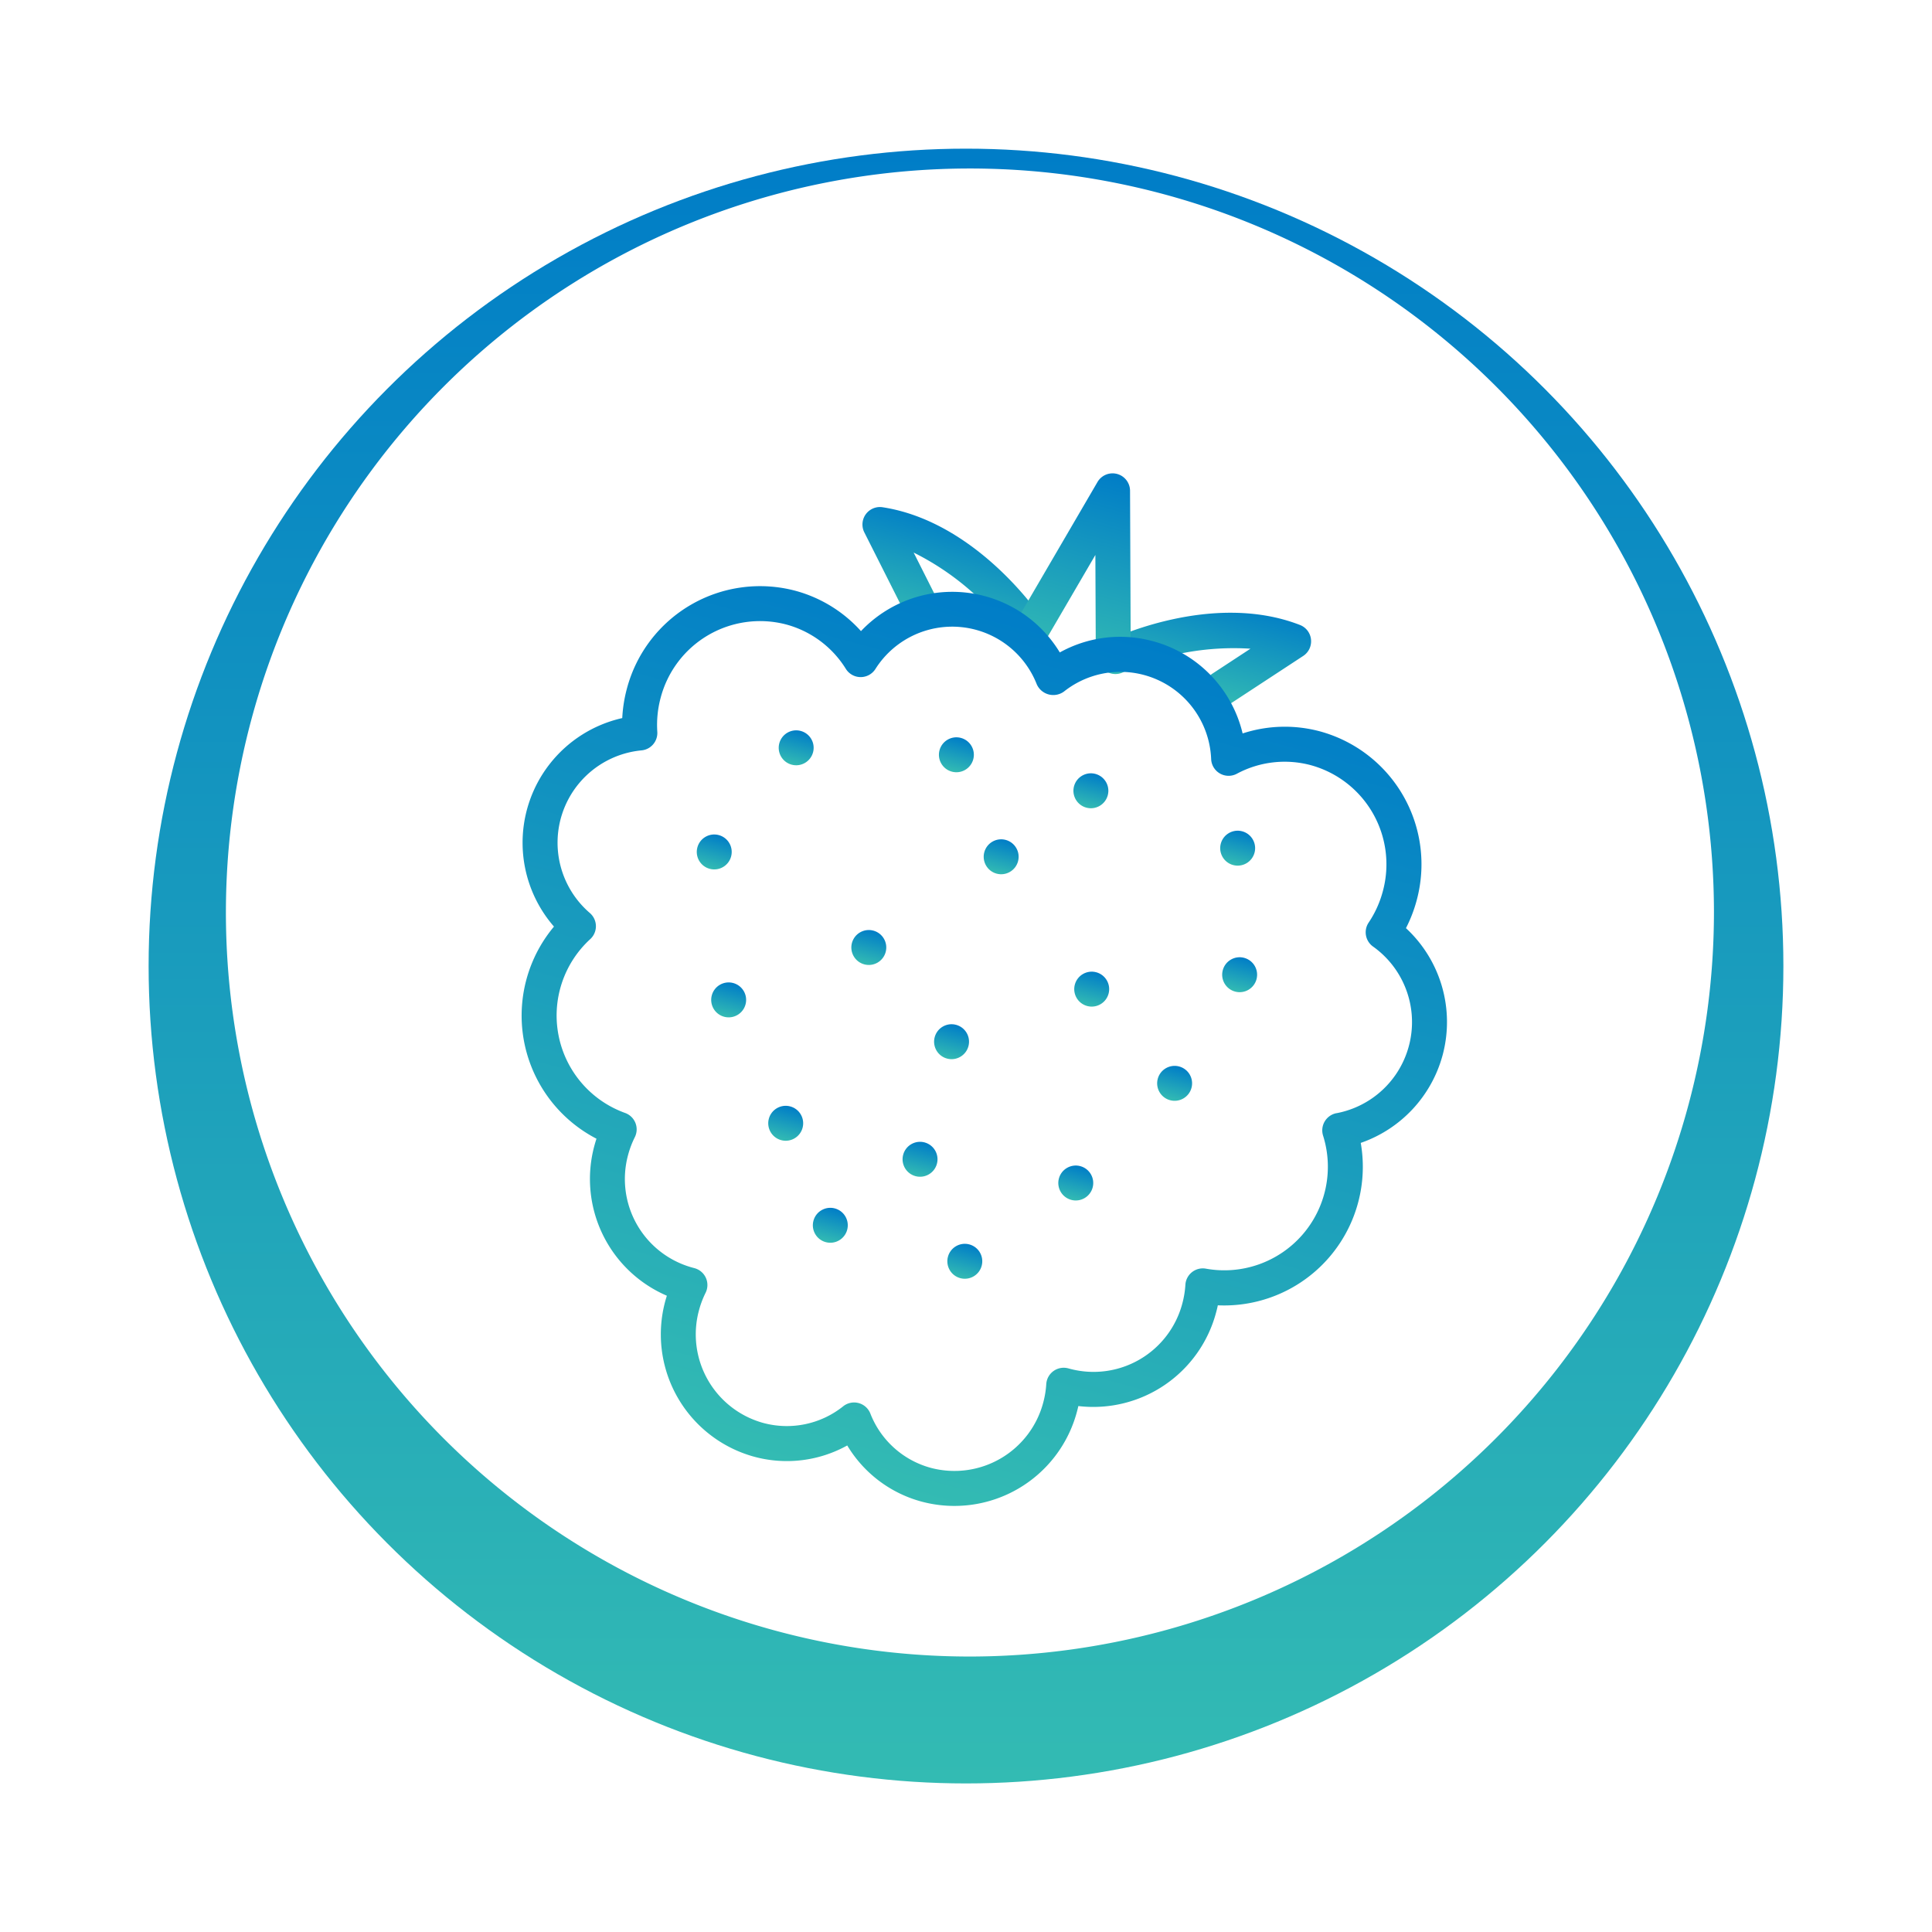<svg xmlns="http://www.w3.org/2000/svg" xmlns:xlink="http://www.w3.org/1999/xlink" width="117" height="117" viewBox="0 0 117 117">
  <defs>
    <linearGradient id="linear-gradient" x1="0.5" x2="0.5" y2="1" gradientUnits="objectBoundingBox">
      <stop offset="0" stop-color="#007dc7"/>
      <stop offset="1" stop-color="#33bbb3"/>
    </linearGradient>
    <filter id="Ellipse_311" x="0" y="0" width="117" height="117" filterUnits="userSpaceOnUse">
      <feOffset dy="3" input="SourceAlpha"/>
      <feGaussianBlur stdDeviation="3" result="blur"/>
      <feFlood flood-opacity="0.161"/>
      <feComposite operator="in" in2="blur"/>
      <feComposite in="SourceGraphic"/>
    </filter>
    <filter id="Path_10773" x="56.103" y="25.296" width="31.331" height="26.94" filterUnits="userSpaceOnUse">
      <feOffset dy="3" input="SourceAlpha"/>
      <feGaussianBlur stdDeviation="3" result="blur-2"/>
      <feFlood flood-opacity="0.161"/>
      <feComposite operator="in" in2="blur-2"/>
      <feComposite in="SourceGraphic"/>
    </filter>
    <filter id="Path_10774" x="41.24" y="21.008" width="31.449" height="27.376" filterUnits="userSpaceOnUse">
      <feOffset dy="3" input="SourceAlpha"/>
      <feGaussianBlur stdDeviation="3" result="blur-3"/>
      <feFlood flood-opacity="0.161"/>
      <feComposite operator="in" in2="blur-3"/>
      <feComposite in="SourceGraphic"/>
    </filter>
    <filter id="Path_10775" x="51.108" y="18.415" width="28.009" height="31.062" filterUnits="userSpaceOnUse">
      <feOffset dy="3" input="SourceAlpha"/>
      <feGaussianBlur stdDeviation="3" result="blur-4"/>
      <feFlood flood-opacity="0.161"/>
      <feComposite operator="in" in2="blur-4"/>
      <feComposite in="SourceGraphic"/>
    </filter>
    <filter id="Path_10776" x="14" y="20.647" width="86.825" height="84.402" filterUnits="userSpaceOnUse">
      <feOffset dy="3" input="SourceAlpha"/>
      <feGaussianBlur stdDeviation="3" result="blur-5"/>
      <feFlood flood-opacity="0.161"/>
      <feComposite operator="in" in2="blur-5"/>
      <feComposite in="SourceGraphic"/>
    </filter>
    <filter id="Ellipse_2124" x="37.73" y="34.805" width="20.569" height="20.569" filterUnits="userSpaceOnUse">
      <feOffset dy="3" input="SourceAlpha"/>
      <feGaussianBlur stdDeviation="3" result="blur-6"/>
      <feFlood flood-opacity="0.161"/>
      <feComposite operator="in" in2="blur-6"/>
      <feComposite in="SourceGraphic"/>
    </filter>
    <filter id="Ellipse_2125" x="33.658" y="50.002" width="20.569" height="20.569" filterUnits="userSpaceOnUse">
      <feOffset dy="3" input="SourceAlpha"/>
      <feGaussianBlur stdDeviation="3" result="blur-7"/>
      <feFlood flood-opacity="0.161"/>
      <feComposite operator="in" in2="blur-7"/>
      <feComposite in="SourceGraphic"/>
    </filter>
    <filter id="Ellipse_2126" x="55.496" y="37.394" width="20.569" height="20.569" filterUnits="userSpaceOnUse">
      <feOffset dy="3" input="SourceAlpha"/>
      <feGaussianBlur stdDeviation="3" result="blur-8"/>
      <feFlood flood-opacity="0.161"/>
      <feComposite operator="in" in2="blur-8"/>
      <feComposite in="SourceGraphic"/>
    </filter>
    <filter id="Ellipse_2127" x="42.107" y="46.836" width="20.569" height="20.569" filterUnits="userSpaceOnUse">
      <feOffset dy="3" input="SourceAlpha"/>
      <feGaussianBlur stdDeviation="3" result="blur-9"/>
      <feFlood flood-opacity="0.161"/>
      <feComposite operator="in" in2="blur-9"/>
      <feComposite in="SourceGraphic"/>
    </filter>
    <filter id="Ellipse_2128" x="32.79" y="41.082" width="20.569" height="20.569" filterUnits="userSpaceOnUse">
      <feOffset dy="3" input="SourceAlpha"/>
      <feGaussianBlur stdDeviation="3" result="blur-10"/>
      <feFlood flood-opacity="0.161"/>
      <feComposite operator="in" in2="blur-10"/>
      <feComposite in="SourceGraphic"/>
    </filter>
    <filter id="Ellipse_2129" x="64.469" y="48.485" width="20.569" height="20.569" filterUnits="userSpaceOnUse">
      <feOffset dy="3" input="SourceAlpha"/>
      <feGaussianBlur stdDeviation="3" result="blur-11"/>
      <feFlood flood-opacity="0.161"/>
      <feComposite operator="in" in2="blur-11"/>
      <feComposite in="SourceGraphic"/>
    </filter>
    <filter id="Ellipse_2130" x="47.391" y="35.222" width="20.569" height="20.569" filterUnits="userSpaceOnUse">
      <feOffset dy="3" input="SourceAlpha"/>
      <feGaussianBlur stdDeviation="3" result="blur-12"/>
      <feFlood flood-opacity="0.161"/>
      <feComposite operator="in" in2="blur-12"/>
      <feComposite in="SourceGraphic"/>
    </filter>
    <filter id="Ellipse_2131" x="60.542" y="55.034" width="20.569" height="20.569" filterUnits="userSpaceOnUse">
      <feOffset dy="3" input="SourceAlpha"/>
      <feGaussianBlur stdDeviation="3" result="blur-13"/>
      <feFlood flood-opacity="0.161"/>
      <feComposite operator="in" in2="blur-13"/>
      <feComposite in="SourceGraphic"/>
    </filter>
    <filter id="Ellipse_2132" x="55.549" y="49.352" width="20.569" height="20.569" filterUnits="userSpaceOnUse">
      <feOffset dy="3" input="SourceAlpha"/>
      <feGaussianBlur stdDeviation="3" result="blur-14"/>
      <feFlood flood-opacity="0.161"/>
      <feComposite operator="in" in2="blur-14"/>
      <feComposite in="SourceGraphic"/>
    </filter>
    <filter id="Ellipse_2133" x="54.589" y="61.04" width="20.569" height="20.569" filterUnits="userSpaceOnUse">
      <feOffset dy="3" input="SourceAlpha"/>
      <feGaussianBlur stdDeviation="3" result="blur-15"/>
      <feFlood flood-opacity="0.161"/>
      <feComposite operator="in" in2="blur-15"/>
      <feComposite in="SourceGraphic"/>
    </filter>
    <filter id="Ellipse_2134" x="64.343" y="40.85" width="20.569" height="20.569" filterUnits="userSpaceOnUse">
      <feOffset dy="3" input="SourceAlpha"/>
      <feGaussianBlur stdDeviation="3" result="blur-16"/>
      <feFlood flood-opacity="0.161"/>
      <feComposite operator="in" in2="blur-16"/>
      <feComposite in="SourceGraphic"/>
    </filter>
    <filter id="Ellipse_2135" x="39.79" y="63.589" width="20.569" height="20.569" filterUnits="userSpaceOnUse">
      <feOffset dy="3" input="SourceAlpha"/>
      <feGaussianBlur stdDeviation="3" result="blur-17"/>
      <feFlood flood-opacity="0.161"/>
      <feComposite operator="in" in2="blur-17"/>
      <feComposite in="SourceGraphic"/>
    </filter>
    <filter id="Ellipse_2136" x="45.2" y="59.61" width="20.569" height="20.569" filterUnits="userSpaceOnUse">
      <feOffset dy="3" input="SourceAlpha"/>
      <feGaussianBlur stdDeviation="3" result="blur-18"/>
      <feFlood flood-opacity="0.161"/>
      <feComposite operator="in" in2="blur-18"/>
      <feComposite in="SourceGraphic"/>
    </filter>
    <filter id="Ellipse_2137" x="47.1" y="52.518" width="20.569" height="20.569" filterUnits="userSpaceOnUse">
      <feOffset dy="3" input="SourceAlpha"/>
      <feGaussianBlur stdDeviation="3" result="blur-19"/>
      <feFlood flood-opacity="0.161"/>
      <feComposite operator="in" in2="blur-19"/>
      <feComposite in="SourceGraphic"/>
    </filter>
    <filter id="Ellipse_2138" x="50.086" y="41.373" width="20.569" height="20.569" filterUnits="userSpaceOnUse">
      <feOffset dy="3" input="SourceAlpha"/>
      <feGaussianBlur stdDeviation="3" result="blur-20"/>
      <feFlood flood-opacity="0.161"/>
      <feComposite operator="in" in2="blur-20"/>
      <feComposite in="SourceGraphic"/>
    </filter>
    <filter id="Ellipse_2139" x="47.895" y="65.761" width="20.569" height="20.569" filterUnits="userSpaceOnUse">
      <feOffset dy="3" input="SourceAlpha"/>
      <feGaussianBlur stdDeviation="3" result="blur-21"/>
      <feFlood flood-opacity="0.161"/>
      <feComposite operator="in" in2="blur-21"/>
      <feComposite in="SourceGraphic"/>
    </filter>
    <filter id="Ellipse_2140" x="37.095" y="57.438" width="20.569" height="20.569" filterUnits="userSpaceOnUse">
      <feOffset dy="3" input="SourceAlpha"/>
      <feGaussianBlur stdDeviation="3" result="blur-22"/>
      <feFlood flood-opacity="0.161"/>
      <feComposite operator="in" in2="blur-22"/>
      <feComposite in="SourceGraphic"/>
    </filter>
  </defs>
  <g id="Group_5898" data-name="Group 5898" transform="translate(-383 -59)">
    <g id="Group_5808" data-name="Group 5808" transform="translate(-654 -823.477)">
      <g transform="matrix(1, 0, 0, 1, 1037, 882.48)" filter="url(#Ellipse_311)">
        <circle id="Ellipse_311-2" data-name="Ellipse 311" cx="49.5" cy="49.5" r="49.5" transform="translate(9 6)" fill="url(#linear-gradient)"/>
      </g>
      <path id="Path_2925" data-name="Path 2925" d="M389.153,312.557A45.057,45.057,0,1,1,434.211,267.5,45.106,45.106,0,0,1,389.153,312.557Z" transform="translate(706.584 670.238)" fill="#fff"/>
    </g>
    <g id="_3" data-name="3" transform="matrix(0.966, 0.259, -0.259, 0.966, 404.795, 72.347)">
      <g id="Group_5798" data-name="Group 5798" transform="translate(47.974 5.728)">
        <g id="Group_5797" data-name="Group 5797">
          <g transform="matrix(0.97, -0.26, 0.26, 0.97, -72.48, -12.98)" filter="url(#Path_10773)">
            <path id="Path_10773-2" data-name="Path 10773" d="M225.333,38.009a1.048,1.048,0,0,0-.865-.667c-5.626-.613-10.691,3.725-10.9,3.91a1.049,1.049,0,0,0,1.379,1.582,15.988,15.988,0,0,1,7.019-3.346l-1.815,2.034a1.049,1.049,0,0,0,1.565,1.4l3.423-3.836A1.05,1.05,0,0,0,225.333,38.009Z" transform="matrix(0.97, 0.26, -0.26, 0.97, -129.64, -59.9)" fill="url(#linear-gradient)"/>
          </g>
        </g>
      </g>
      <g id="Group_5800" data-name="Group 5800" transform="translate(32.621 5.403)">
        <g id="Group_5799" data-name="Group 5799">
          <g transform="matrix(0.97, -0.26, 0.26, 0.97, -57.13, -12.65)" filter="url(#Path_10774)">
            <path id="Path_10774-2" data-name="Path 10774" d="M125.116,39.134c-.213-.186-5.281-4.526-10.9-3.911a1.049,1.049,0,0,0-.668,1.741l3.826,4.287a1.049,1.049,0,0,0,1.565-1.4l-2.216-2.483a16.107,16.107,0,0,1,7.02,3.345,1.049,1.049,0,0,0,1.378-1.582Z" transform="matrix(0.97, 0.26, -0.26, 0.97, -48.41, -36.28)" fill="url(#linear-gradient)"/>
          </g>
        </g>
      </g>
      <g id="Group_5802" data-name="Group 5802" transform="translate(42.766)">
        <g id="Group_5801" data-name="Group 5801">
          <g transform="matrix(0.97, -0.26, 0.26, 0.97, -67.27, -7.25)" filter="url(#Path_10775)">
            <path id="Path_10775-2" data-name="Path 10775" d="M186.533,10.221,183.957.773a1.049,1.049,0,0,0-2.024,0l-2.585,9.48a1.049,1.049,0,1,0,2.024.552l1.573-5.769,1.564,5.738a1.049,1.049,0,0,0,2.024-.552Z" transform="matrix(0.97, 0.26, -0.26, 0.97, -110.1, -21.99)" fill="url(#linear-gradient)"/>
          </g>
        </g>
      </g>
      <g id="Group_5804" data-name="Group 5804" transform="translate(17.979 8.952)">
        <g id="Group_5803" data-name="Group 5803">
          <g transform="matrix(0.97, -0.26, 0.26, 0.97, -42.49, -16.2)" filter="url(#Path_10776)">
            <path id="Path_10776-2" data-name="Path 10776" d="M74.9,77.763a7.674,7.674,0,0,0-4.1-6.791,8.412,8.412,0,0,0,.189-1.775,8.272,8.272,0,0,0-8.228-8.3A8.148,8.148,0,0,0,58.3,62.22a7.543,7.543,0,0,0-6.641-3.955,7.467,7.467,0,0,0-5.221,2.1A7.548,7.548,0,0,0,34.576,62.22,8.148,8.148,0,0,0,30.123,60.9a8.272,8.272,0,0,0-8.228,8.3,8.425,8.425,0,0,0,.189,1.775,7.671,7.671,0,0,0-.718,13.154,8.326,8.326,0,0,0,5.764,11.641c-.009.148-.013.3-.013.445a7.629,7.629,0,0,0,6.534,7.566c0,.113-.007.227-.007.341a7.616,7.616,0,0,0,7.576,7.638,7.474,7.474,0,0,0,5.222-2.1,7.467,7.467,0,0,0,5.221,2.1,7.614,7.614,0,0,0,7.575-7.638c0-.114,0-.227-.007-.341a7.629,7.629,0,0,0,6.534-7.566c0-.148,0-.3-.012-.445a8.326,8.326,0,0,0,5.764-11.641A7.7,7.7,0,0,0,74.9,77.763Zm-5.248,5.017a1.051,1.051,0,0,0-.434,1.511,6.218,6.218,0,0,1-4.712,9.538,1.048,1.048,0,0,0-.952,1.256,5.677,5.677,0,0,1,.113,1.127,5.515,5.515,0,0,1-5.478,5.54h-.131a1.049,1.049,0,0,0-1.028,1.256,5.585,5.585,0,0,1,.111,1.111,5.516,5.516,0,0,1-5.478,5.54,5.415,5.415,0,0,1-4.379-2.212,1.049,1.049,0,0,0-1.683,0,5.42,5.42,0,0,1-4.381,2.213,5.516,5.516,0,0,1-5.478-5.54,5.6,5.6,0,0,1,.111-1.111,1.049,1.049,0,0,0-1.041-1.256h-.119a5.515,5.515,0,0,1-5.478-5.54,5.638,5.638,0,0,1,.114-1.127,1.048,1.048,0,0,0-.952-1.256,6.219,6.219,0,0,1-4.713-9.537,1.05,1.05,0,0,0-.433-1.512,5.567,5.567,0,0,1,.466-10.23,1.049,1.049,0,0,0,.633-1.324,6.285,6.285,0,0,1-.335-2.029,6.172,6.172,0,0,1,6.13-6.2,6.07,6.07,0,0,1,4.164,1.65A1.049,1.049,0,0,0,36,64.2a5.454,5.454,0,0,1,9.6-1.626,1.086,1.086,0,0,0,1.683,0A5.453,5.453,0,0,1,56.875,64.2a1.049,1.049,0,0,0,1.717.447A6.07,6.07,0,0,1,62.755,63a6.172,6.172,0,0,1,6.13,6.2,6.244,6.244,0,0,1-.335,2.028,1.049,1.049,0,0,0,.633,1.325,5.567,5.567,0,0,1,.468,10.23Z" transform="matrix(0.97, 0.26, -0.26, 0.97, 34.56, -34.29)" fill="url(#linear-gradient)"/>
          </g>
        </g>
      </g>
      <g id="Group_5807" data-name="Group 5807" transform="translate(28.569 17.831)">
        <g id="Group_5806" data-name="Group 5806" transform="translate(0)">
          <g id="Group_5805" data-name="Group 5805">
            <g transform="matrix(0.97, -0.26, 0.26, 0.97, -53.08, -25.08)" filter="url(#Ellipse_2124)">
              <circle id="Ellipse_2124-2" data-name="Ellipse 2124" cx="1.049" cy="1.049" r="1.049" transform="matrix(0.97, 0.26, -0.26, 0.97, 47.27, 40.8)" fill="url(#linear-gradient)"/>
            </g>
            <g transform="matrix(0.97, -0.26, 0.26, 0.97, -53.08, -25.08)" filter="url(#Ellipse_2125)">
              <circle id="Ellipse_2125-2" data-name="Ellipse 2125" cx="1.049" cy="1.049" r="1.049" transform="matrix(0.97, 0.26, -0.26, 0.97, 43.2, 56)" fill="url(#linear-gradient)"/>
            </g>
            <g transform="matrix(0.97, -0.26, 0.26, 0.97, -53.08, -25.08)" filter="url(#Ellipse_2126)">
              <circle id="Ellipse_2126-2" data-name="Ellipse 2126" cx="1.049" cy="1.049" r="1.049" transform="matrix(0.97, 0.26, -0.26, 0.97, 65.04, 43.39)" fill="url(#linear-gradient)"/>
            </g>
            <g transform="matrix(0.97, -0.26, 0.26, 0.97, -53.08, -25.08)" filter="url(#Ellipse_2127)">
              <circle id="Ellipse_2127-2" data-name="Ellipse 2127" cx="1.049" cy="1.049" r="1.049" transform="matrix(0.97, 0.26, -0.26, 0.97, 51.65, 52.84)" fill="url(#linear-gradient)"/>
            </g>
            <g transform="matrix(0.97, -0.26, 0.26, 0.97, -53.08, -25.08)" filter="url(#Ellipse_2128)">
              <circle id="Ellipse_2128-2" data-name="Ellipse 2128" cx="1.049" cy="1.049" r="1.049" transform="matrix(0.97, 0.26, -0.26, 0.97, 42.33, 47.08)" fill="url(#linear-gradient)"/>
            </g>
            <g transform="matrix(0.97, -0.26, 0.26, 0.97, -53.08, -25.08)" filter="url(#Ellipse_2129)">
              <circle id="Ellipse_2129-2" data-name="Ellipse 2129" cx="1.049" cy="1.049" r="1.049" transform="matrix(0.97, 0.26, -0.26, 0.97, 74.01, 54.48)" fill="url(#linear-gradient)"/>
            </g>
            <g transform="matrix(0.97, -0.26, 0.26, 0.97, -53.08, -25.08)" filter="url(#Ellipse_2130)">
              <circle id="Ellipse_2130-2" data-name="Ellipse 2130" cx="1.049" cy="1.049" r="1.049" transform="matrix(0.97, 0.26, -0.26, 0.97, 56.93, 41.22)" fill="url(#linear-gradient)"/>
            </g>
            <g transform="matrix(0.97, -0.26, 0.26, 0.97, -53.08, -25.08)" filter="url(#Ellipse_2131)">
              <circle id="Ellipse_2131-2" data-name="Ellipse 2131" cx="1.049" cy="1.049" r="1.049" transform="matrix(0.97, 0.26, -0.26, 0.97, 70.09, 61.03)" fill="url(#linear-gradient)"/>
            </g>
            <g transform="matrix(0.97, -0.26, 0.26, 0.97, -53.08, -25.08)" filter="url(#Ellipse_2132)">
              <circle id="Ellipse_2132-2" data-name="Ellipse 2132" cx="1.049" cy="1.049" r="1.049" transform="matrix(0.97, 0.26, -0.26, 0.97, 65.09, 55.35)" fill="url(#linear-gradient)"/>
            </g>
            <g transform="matrix(0.97, -0.26, 0.26, 0.97, -53.08, -25.08)" filter="url(#Ellipse_2133)">
              <circle id="Ellipse_2133-2" data-name="Ellipse 2133" cx="1.049" cy="1.049" r="1.049" transform="matrix(0.97, 0.26, -0.26, 0.97, 64.13, 67.04)" fill="url(#linear-gradient)"/>
            </g>
            <g transform="matrix(0.97, -0.26, 0.26, 0.97, -53.08, -25.08)" filter="url(#Ellipse_2134)">
              <circle id="Ellipse_2134-2" data-name="Ellipse 2134" cx="1.049" cy="1.049" r="1.049" transform="matrix(0.97, 0.26, -0.26, 0.97, 73.89, 46.85)" fill="url(#linear-gradient)"/>
            </g>
            <g transform="matrix(0.97, -0.26, 0.26, 0.97, -53.08, -25.08)" filter="url(#Ellipse_2135)">
              <circle id="Ellipse_2135-2" data-name="Ellipse 2135" cx="1.049" cy="1.049" r="1.049" transform="matrix(0.97, 0.26, -0.26, 0.97, 49.33, 69.59)" fill="url(#linear-gradient)"/>
            </g>
            <g transform="matrix(0.97, -0.26, 0.26, 0.97, -53.08, -25.08)" filter="url(#Ellipse_2136)">
              <circle id="Ellipse_2136-2" data-name="Ellipse 2136" cx="1.049" cy="1.049" r="1.049" transform="matrix(0.97, 0.26, -0.26, 0.97, 54.74, 65.61)" fill="url(#linear-gradient)"/>
            </g>
            <g transform="matrix(0.97, -0.26, 0.26, 0.97, -53.08, -25.08)" filter="url(#Ellipse_2137)">
              <circle id="Ellipse_2137-2" data-name="Ellipse 2137" cx="1.049" cy="1.049" r="1.049" transform="matrix(0.97, 0.26, -0.26, 0.97, 56.64, 58.52)" fill="url(#linear-gradient)"/>
            </g>
            <g transform="matrix(0.97, -0.26, 0.26, 0.97, -53.08, -25.08)" filter="url(#Ellipse_2138)">
              <circle id="Ellipse_2138-2" data-name="Ellipse 2138" cx="1.049" cy="1.049" r="1.049" transform="matrix(0.97, 0.26, -0.26, 0.97, 59.63, 47.37)" fill="url(#linear-gradient)"/>
            </g>
            <g transform="matrix(0.97, -0.26, 0.26, 0.97, -53.08, -25.08)" filter="url(#Ellipse_2139)">
              <circle id="Ellipse_2139-2" data-name="Ellipse 2139" cx="1.049" cy="1.049" r="1.049" transform="matrix(0.97, 0.26, -0.26, 0.97, 57.44, 71.76)" fill="url(#linear-gradient)"/>
            </g>
            <g transform="matrix(0.97, -0.26, 0.26, 0.97, -53.08, -25.08)" filter="url(#Ellipse_2140)">
              <circle id="Ellipse_2140-2" data-name="Ellipse 2140" cx="1.049" cy="1.049" r="1.049" transform="matrix(0.97, 0.26, -0.26, 0.97, 46.64, 63.44)" fill="url(#linear-gradient)"/>
            </g>
          </g>
        </g>
      </g>
    </g>
  </g>
</svg>
